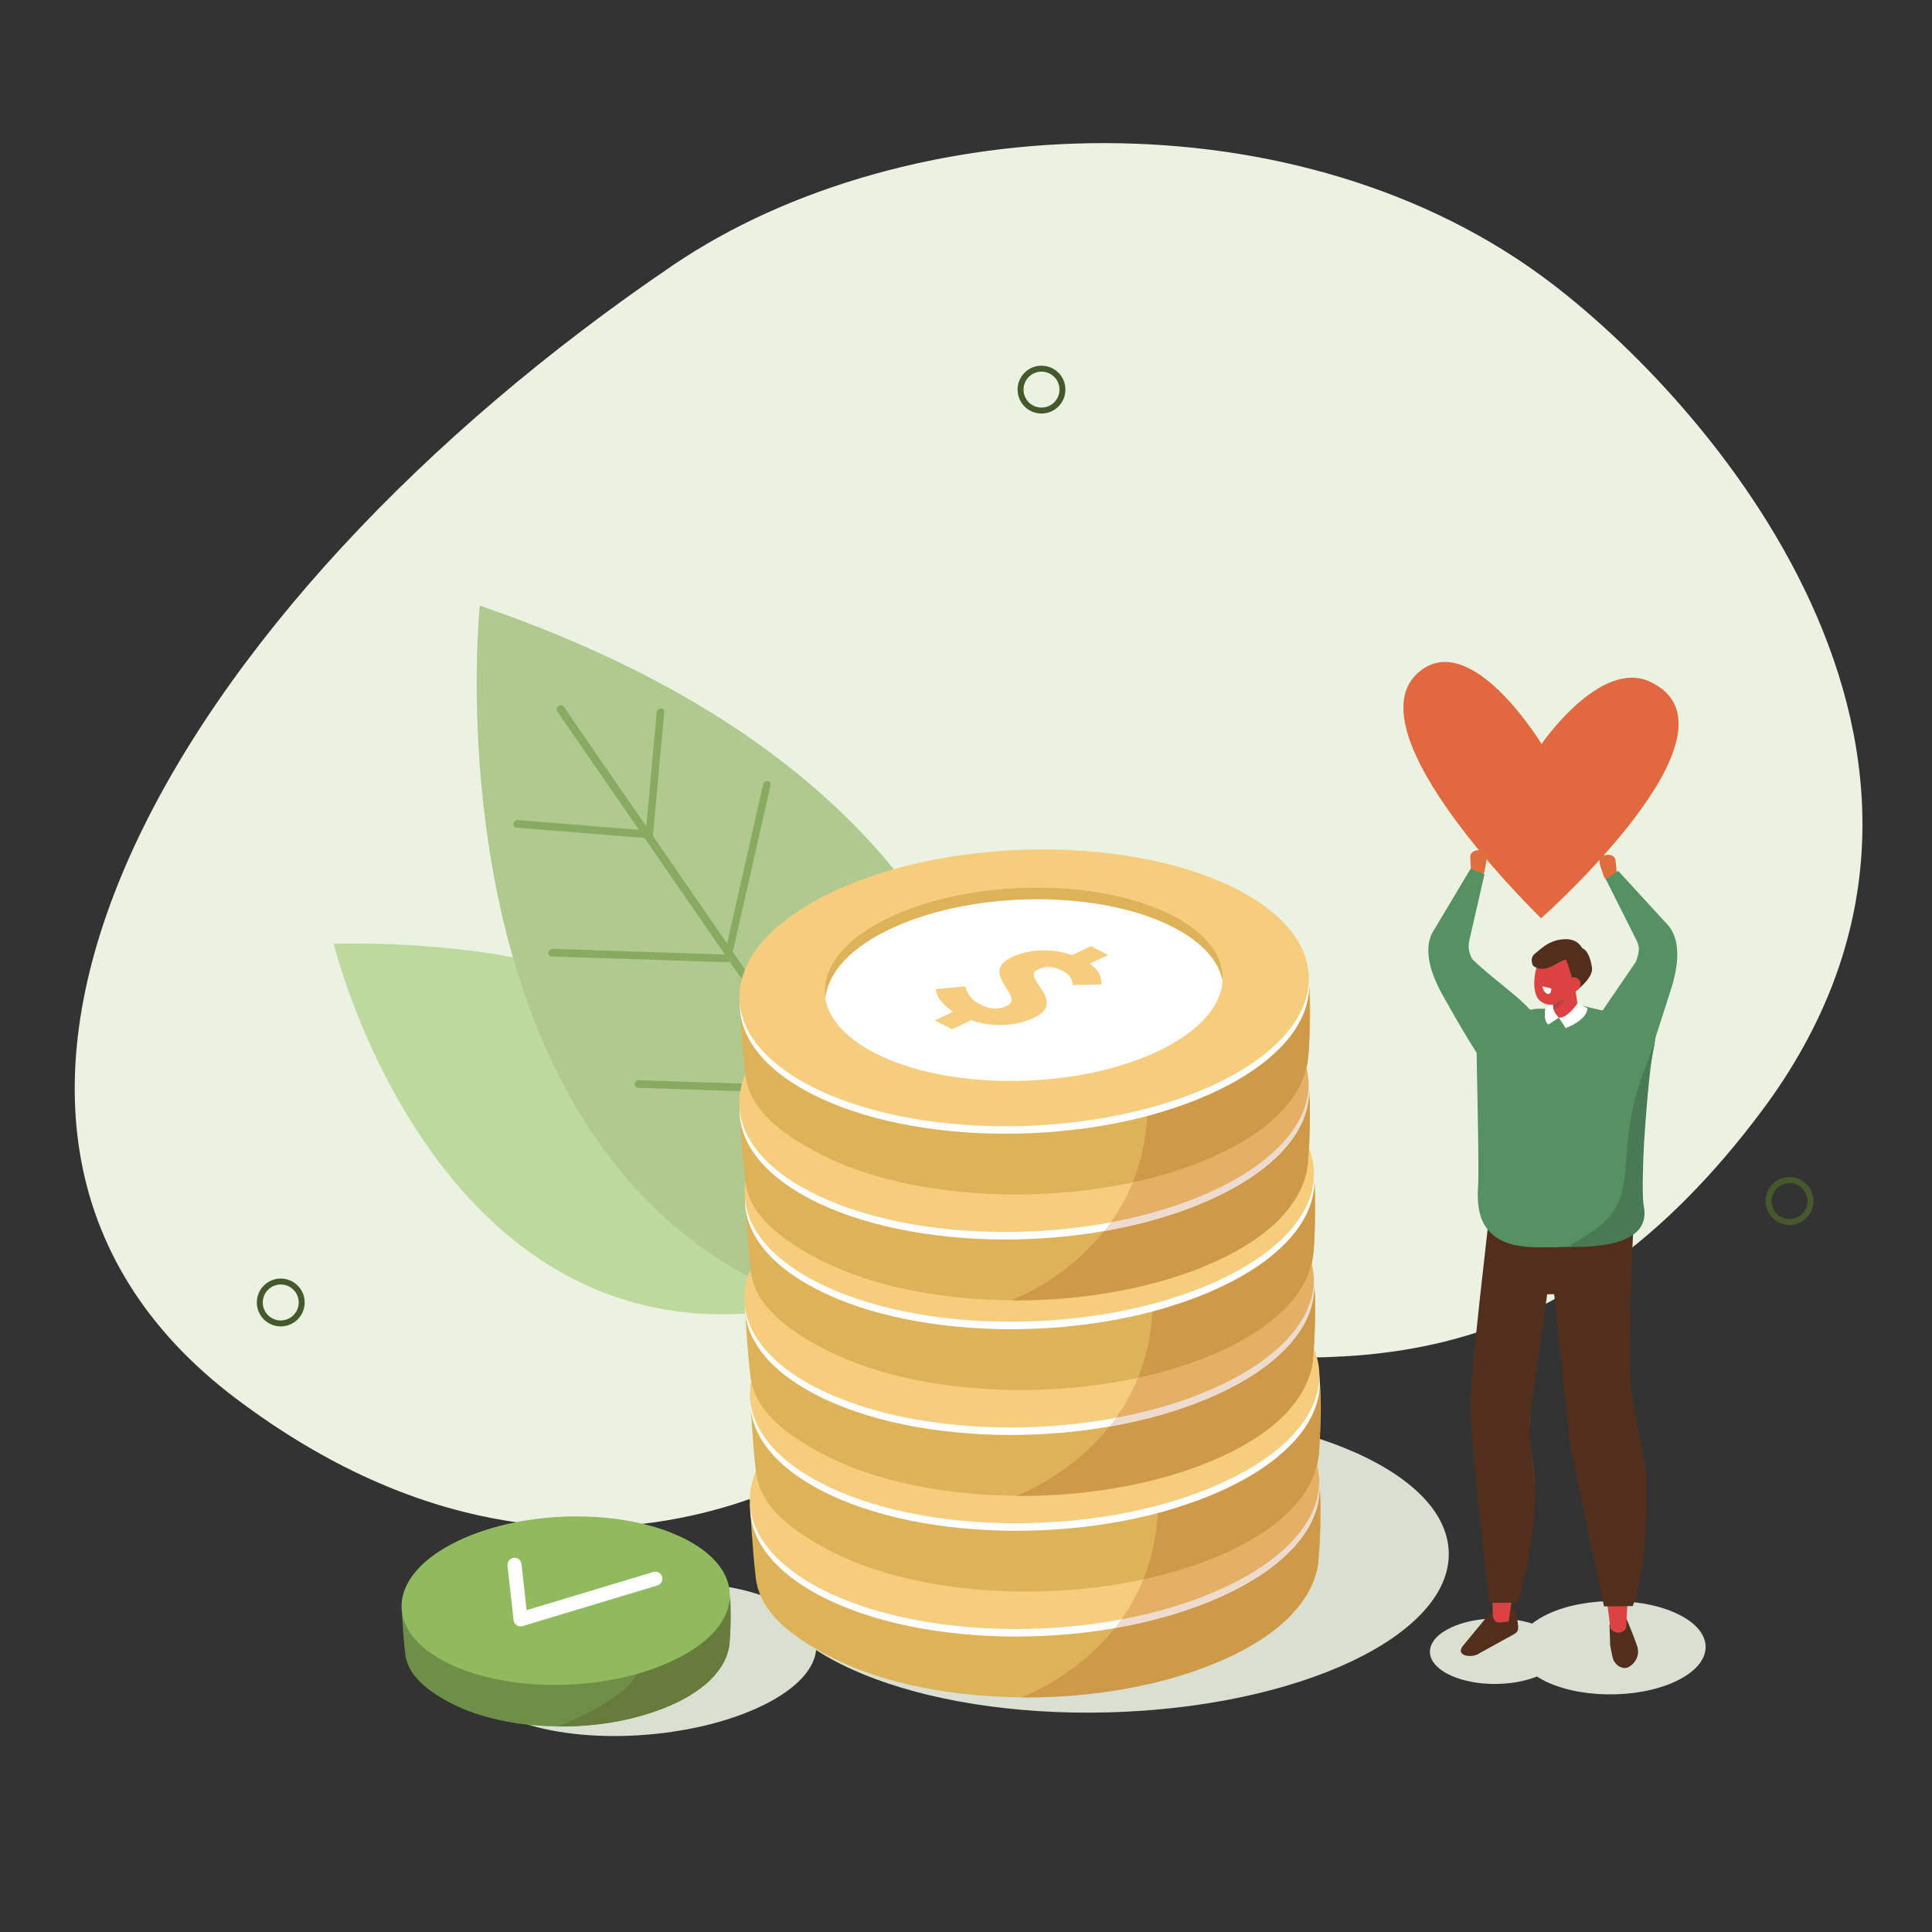 <?xml version="1.0" encoding="UTF-8"?>
<svg xmlns="http://www.w3.org/2000/svg" id="a" viewBox="0 0 500 500">
  <rect x="0" y="0" width="500" height="500" fill="#333333" stroke="none"/>
  <path d="M401.63,73.4c43.99,33.62,120.98,125.04,54.23,214.21-51.32,68.55-103.41,65.52-147.44,62.48-30.61-2.11-57.33-4.22-77.19,17.73,0,0-75.55,65.41-170.1-5.83-94.55-71.24-16.54-205.44,113.04-293.36,60.29-40.91,162.46-44.92,227.46,4.77" style="fill:#ebf2e1;"></path>
  <path d="M201.48,414.67c-15.49-7.45-43.9-6.91-63.45,1.19-19.55,8.11-22.84,20.72-7.35,28.17,15.49,7.45,43.9,6.91,63.45-1.19,19.55-8.11,22.84-20.72,7.35-28.17" style="fill:#dae0d1;"></path>
  <path d="M188.85,413.46c.42,1.4,.28,12.06-.36,13.61-1.11,4.92-5.56,9.75-13.31,13.52-16.99,8.27-43.31,8.28-58.79,.03-7.22-3.84-11.23-7.91-11.58-13.2-.37-2.85-.85-10.84-.85-10.84,.47-1.77,2.79-.06,4.13-1.75,2.18-3.32,5.97-6.46,11.36-9.08,16.99-8.26,43.31-8.28,58.79-.03,6.52,3.47,9.94,3.2,10.61,7.73" style="fill:#6f8f48;"></path>
  <path d="M178.42,398.88c-15.4-8.54-42.23-8.58-59.92-.09-17.69,8.49-19.54,22.29-4.13,30.83,15.4,8.54,42.23,8.58,59.92,.09,17.69-8.49,19.54-22.29,4.13-30.83" style="fill:#90ba5e;"></path>
  <path d="M145.4,446.81c-.18,0-.37,0-.55,0,.11,0,.22,0,.32,0,5.07,0,10.19-.47,15.08-1.41-4.28,.84-9.25,1.41-14.85,1.41m30.93-6.79c.86-.45,1.68-.91,2.45-1.39-.08,.05-.91,.6-2.45,1.39m2.48-1.41c1.91-1.18,3.55-2.44,4.92-3.75-1.29,1.26-2.9,2.53-4.92,3.75m9.59-11.17c.03-.12,.06-.25,.09-.37,.02-.04,.03-.08,.05-.13-.04,.16-.08,.33-.14,.5m.26-1.05c.06-.32,.11-.73,.15-1.19,0,.06-.01,.49-.15,1.19m.36-4.68c.11-3.03,.08-6.43-.09-7.79,.04-.43,.05-.86,.04-1.31,0,0,.48,.87,.05,9.1" style="fill:#cac1aa;"></path>
  <path d="M145.18,446.81c-.11,0-.21,0-.32,0-.11,0-.21,0-.32,0,0,0,16.85-6.57,20.29-13.57,.02,0,.05-.01,.07-.02,1.4-.37,22.91-6.23,24.03-19.29,.17,1.36,.2,4.76,.09,7.79-.05,1.04-.12,2.2-.21,3.49h0c-.04,.47-.1,.87-.15,1.19-.03,.17-.07,.35-.12,.55-.02,.05-.03,.1-.05,.13-.03,.12-.06,.25-.09,.37-.54,1.84-1.79,4.6-4.67,7.42-1.36,1.31-3,2.56-4.92,3.75h-.02v.02c-.78,.48-1.6,.94-2.46,1.39-2.92,1.5-8.39,3.87-16.07,5.38-4.89,.94-10.01,1.41-15.08,1.41" style="fill:#677b3a;"></path>
  <path d="M164.83,433.23h0s.02,0,.07-.02c-.02,0-.05,.01-.07,.02" style="fill:#86a04c;"></path>
  <path d="M131.35,405.19l1.56,14.1c.06,.54,.36,1.02,.81,1.32,.45,.3,1.01,.38,1.53,.22l34.88-10.51c.96-.29,1.51-1.31,1.22-2.27-.29-.96-1.31-1.51-2.27-1.22l-32.79,9.88-1.32-11.93c-.11-1-1.01-1.72-2.01-1.61-1,.11-1.72,1.01-1.61,2.01h0Z" style="fill:#fff;"></path>
  <path d="M224.57,333.47s-3.45-91.39-138.2-89.25c0,0,30.31,125.87,138.2,89.25h0Z" style="fill:#bed99d;"></path>
  <path d="M260.21,345.29s38.12-128.87-136.04-188.55c0,0-19.66,189.37,136.04,188.55" style="fill:#b0c98f;"></path>
  <path d="M238.62,317.36l-26.68-38.68c.22-.13,.4-.33,.5-.58l.04-.14,10.17-44.92c.12-.54-.21-1.03-.74-1.09-.53-.06-1.06,.33-1.18,.87l-9.99,44.11-21.09-30.58,9.76-43.12c.12-.54-.21-1.03-.74-1.09-.53-.06-1.06,.33-1.18,.87l-9.32,41.18-19.24-27.91,.03-.05h0l.05-.19v-.1l2.9-31.64c.05-.54-.35-.97-.89-.96-.54,.01-1.02,.47-1.07,1.01l-2.69,29.52-21.39-31.01c-.29-.42-.9-.49-1.36-.15-.46,.34-.6,.96-.3,1.39l21.14,30.66-31.32-2.53c-.53-.04-1.05,.36-1.16,.9-.11,.54,.24,1.02,.78,1.06l33.16,2.68,20.74,30.08-.02,.08-44.51-1.47c-.54-.02-1.04,.41-1.12,.95-.08,.54,.29,1,.83,1.02l45.41,1.5,.16-.02,.15-.02c.07-.02,.13-.05,.19-.08l.12-.06,.06-.04,22.29,32.32c-.1-.04-.2-.07-.32-.08l-45.41-1.5c-.54-.02-1.04,.41-1.12,.95-.08,.54,.29,1,.83,1.02l45.41,1.5c.46,.02,.9-.3,1.06-.73,.03-.07,.05-.14,.06-.22,.01-.07,0-.14-.01-.21l25.34,36.75c.29,.42,.9,.49,1.36,.15,.18-.14,.32-.32,.39-.51,.11-.29,.09-.62-.09-.87h0Z" style="fill:#89ab61;"></path>
  <path d="M468.55,310.83h-.77c0,1.29-.52,2.44-1.36,3.29-.84,.84-2,1.36-3.29,1.36-1.29,0-2.44-.52-3.29-1.36-.84-.84-1.36-2-1.36-3.29,0-1.29,.52-2.44,1.36-3.29,.84-.84,2-1.36,3.29-1.36,1.29,0,2.44,.52,3.29,1.36,.84,.84,1.36,2,1.36,3.29h1.54c0-3.42-2.77-6.19-6.19-6.19-3.42,0-6.19,2.77-6.19,6.19s2.77,6.19,6.19,6.19c3.42,0,6.19-2.77,6.19-6.19h-.77Z" style="fill:#45592d;"></path>
  <path d="M274.96,100.83h-.77c0,1.29-.52,2.44-1.36,3.29-.84,.84-2,1.36-3.29,1.36s-2.44-.52-3.29-1.36c-.84-.84-1.36-2-1.36-3.29s.52-2.44,1.36-3.29c.84-.84,2-1.36,3.29-1.36,1.29,0,2.44,.52,3.29,1.36,.84,.84,1.36,2,1.36,3.29h1.54c0-3.42-2.77-6.19-6.19-6.19-3.42,0-6.19,2.77-6.19,6.19,0,3.42,2.77,6.19,6.19,6.19,3.42,0,6.19-2.77,6.19-6.19h-.77Z" style="fill:#45592d;"></path>
  <path d="M78.08,337.08h-.77c0,1.29-.52,2.44-1.36,3.29-.84,.84-2,1.36-3.29,1.36s-2.44-.52-3.29-1.36c-.84-.84-1.36-2-1.36-3.29,0-1.29,.52-2.44,1.36-3.29,.84-.84,2-1.36,3.29-1.36,1.29,0,2.44,.52,3.29,1.36,.84,.84,1.36,2,1.36,3.29h1.54c0-3.42-2.77-6.19-6.19-6.19-3.42,0-6.19,2.77-6.19,6.19,0,3.42,2.77,6.19,6.19,6.19s6.19-2.77,6.19-6.19h-.77Z" style="fill:#45592d;"></path>
  <path d="M374.94,401.72c.57,21.58-38.83,40.13-88.02,41.44-49.19,1.31-89.52-15.12-90.1-36.69-.58-21.58,38.83-40.13,88.02-41.44,49.19-1.31,89.52,15.12,90.1,36.7" style="fill:#dae0d1;"></path>
  <path d="M341.38,384.55c.72,2.3,.4,19.81-.71,22.37-1.95,8.09-9.71,16.02-23.17,22.19-29.53,13.55-75.19,13.54-102-.03-12.49-6.33-19.43-13-20-21.7-.62-4.69-1.41-17.81-1.41-17.81,.82-2.91,4.85-.09,7.18-2.87,3.81-5.45,10.4-10.6,19.76-14.9,29.53-13.55,75.19-13.54,102,.04,11.29,5.72,17.23,5.27,18.35,12.71" style="fill:#deb259;"></path>
  <path d="M323.48,362.52c-26.67-14.05-73.2-14.16-103.94-.24-30.74,13.92-34.04,36.6-7.38,50.65,26.67,14.05,73.2,14.16,103.94,.24,30.74-13.92,34.04-36.6,7.38-50.65" style="fill:#fff;"></path>
  <path d="M323.38,360.57c-26.67-14.05-73.2-14.16-103.94-.24-30.74,13.92-34.04,36.6-7.38,50.65,26.67,14.05,73.2,14.16,103.94,.24,30.74-13.92,34.04-36.6,7.38-50.65" style="fill:#f5cd7d;"></path>
  <path d="M306.54,367.22c-18.64-9.82-51.17-9.9-72.66-.17-21.49,9.73-23.8,25.58-5.16,35.41,18.64,9.82,51.18,9.9,72.67,.17,21.49-9.73,23.8-25.58,5.16-35.41" style="fill:#fff;"></path>
  <path d="M341.43,357.18c.72,2.3,.4,19.81-.71,22.37-1.95,8.09-9.71,16.02-23.17,22.19-29.53,13.55-75.19,13.54-102-.03-12.49-6.33-19.43-13.01-20-21.7-.62-4.69-1.41-17.81-1.41-17.81,.82-2.91,4.85-.09,7.18-2.87,3.81-5.46,10.4-10.6,19.76-14.9,29.53-13.55,75.19-13.54,102,.03,11.29,5.72,17.23,5.27,18.35,12.71" style="fill:#deb259;"></path>
  <path d="M323.53,335.15c-26.67-14.05-73.2-14.16-103.94-.24-30.74,13.92-34.04,36.6-7.38,50.65,26.67,14.05,73.2,14.16,103.94,.24,30.74-13.92,34.04-36.6,7.38-50.65" style="fill:#fff;"></path>
  <path d="M323.44,333.2c-26.67-14.05-73.2-14.16-103.94-.24-30.74,13.92-34.04,36.6-7.38,50.65,26.67,14.05,73.2,14.16,103.94,.24,30.74-13.92,34.04-36.6,7.37-50.65" style="fill:#f5cd7d;"></path>
  <path d="M265.87,439.34c-.54,0-1.08,0-1.63,0,0,0,.06-.02,.19-.07,.37,0,.73,0,1.1,0,14.77,0,29.75-2.17,42.7-6.51-9.86,3.31-24.2,6.59-42.36,6.59m44.12-7.19c2.6-.92,5.1-1.93,7.5-3.04,6.74-3.09,12.05-6.63,15.92-10.4-2.41,2.42-5.57,4.9-9.71,7.24,0,0-4.77,3.03-13.72,6.2m31.71-44.4c-.04-1.07-.11-1.96-.19-2.57,0-.55-.04-1.1-.09-1.64,0-.23,0-.45,0-.68,.12,1.25,.23,2.86,.29,4.88m-.67-9.37c.16-.89,.3-2.14,.42-3.58-.09,1.44-.23,2.68-.42,3.58" style="fill:#cac1a9;"></path>
  <path d="M265.52,439.26c-.37,0-.73,0-1.1,0,1.69-.64,14.38-5.75,24.06-17.89,9.89-1.72,19.33-4.45,27.62-8.2,16.89-7.65,25.49-17.93,25.4-27.98,.08,.6,.15,1.49,.19,2.57,.11,3.8,.03,9.06-.51,16.16,0,0-.09,7.09-7.77,14.8-3.87,3.77-9.18,7.31-15.92,10.4-2.4,1.1-4.91,2.11-7.5,3.04-.57,.2-1.16,.41-1.76,.61-12.96,4.34-27.94,6.51-42.7,6.51" style="fill:#ce9948;"></path>
  <path d="M288.48,421.37c.58-.73,1.16-1.49,1.71-2.27,9.23-1.73,18.03-4.35,25.81-7.88,16.72-7.57,25.32-17.73,25.4-27.68,.06,.55,.09,1.09,.09,1.64,.09,10.05-8.51,20.34-25.4,27.98-8.29,3.75-17.73,6.49-27.62,8.2" style="fill:#ecdbce;"></path>
  <path d="M290.2,419.1c2.17-3.04,4.13-6.48,5.7-10.34,7.76-1.67,15.1-4.01,21.65-7.02,13.46-6.18,21.22-14.11,23.17-22.19,.04-.09,.08-.2,.12-.33,.07,.25,.34,1.35,.57,3.65,0,.23,0,.45,0,.68-.08,9.95-8.68,20.11-25.4,27.68-7.78,3.53-16.58,6.15-25.81,7.88" style="fill:#e3b065;"></path>
  <path d="M295.9,408.75c2.02-4.97,3.39-10.65,3.73-17.11,0,0,3.18-.78,7.79-2.41,3.02-1.03,5.95-2.18,8.74-3.44,6.76-3.06,12.2-6.55,16.28-10.28,2.65-2.39,4.91-5.05,6.51-8.01,1.5-2.72,2.36-5.49,2.56-8.25,.1,3.27,.26,10.56-.07,15.54-.11,1.45-.25,2.69-.42,3.58-.06,.3-.13,.56-.2,.78l.02,.06c-.04,.13-.08,.24-.12,.33-1.95,8.09-9.71,16.02-23.17,22.19-6.55,3.01-13.89,5.34-21.65,7.02" style="fill:#ce9948;"></path>
  <path d="M307.42,389.24c7.09-2.5,17.56-7,25.02-13.72-4.08,3.73-9.52,7.21-16.28,10.28-2.79,1.26-5.71,2.41-8.74,3.44m31.53-21.73c1.63-3.01,2.57-6.33,2.51-9.95,0,0,.03,.64,.06,1.7-.2,2.76-1.06,5.53-2.56,8.25" style="fill:#ecdbce;"></path>
  <path d="M339.99,332.38c.72,2.3,.4,19.81-.71,22.37-1.95,8.09-9.71,16.02-23.17,22.19-29.53,13.55-75.19,13.54-102-.04-12.49-6.33-19.43-13-20-21.7-.62-4.69-1.41-17.81-1.41-17.81,.82-2.91,4.85-.09,7.18-2.87,3.81-5.46,10.4-10.6,19.76-14.9,29.53-13.55,75.19-13.54,102,.04,11.29,5.72,17.23,5.27,18.35,12.71" style="fill:#deb259;"></path>
  <path d="M322.09,310.35c-26.67-14.05-73.2-14.16-103.94-.24-30.74,13.92-34.04,36.6-7.38,50.65,26.67,14.05,73.2,14.16,103.94,.24,30.74-13.92,34.04-36.6,7.38-50.65" style="fill:#fff;"></path>
  <path d="M321.99,308.41c-26.67-14.05-73.2-14.16-103.94-.24-30.74,13.92-34.04,36.6-7.38,50.65,26.67,14.05,73.2,14.16,103.94,.24,30.74-13.92,34.04-36.6,7.38-50.65" style="fill:#f5cd7d;"></path>
  <path d="M305.15,315.06c-18.64-9.82-51.17-9.9-72.66-.17-21.49,9.73-23.8,25.58-5.16,35.41,18.64,9.82,51.17,9.9,72.66,.17,21.49-9.73,23.8-25.58,5.16-35.41" style="fill:#fff;"></path>
  <path d="M340.04,305.01c.72,2.3,.4,19.81-.71,22.37-1.95,8.09-9.71,16.02-23.17,22.19-29.53,13.55-75.19,13.54-102-.03-12.49-6.33-19.43-13-20-21.7-.62-4.69-1.41-17.81-1.41-17.81,.82-2.91,4.85-.09,7.18-2.87,3.81-5.46,10.4-10.6,19.76-14.9,29.53-13.55,75.19-13.54,102,.03,11.29,5.72,17.23,5.27,18.35,12.71" style="fill:#deb259;"></path>
  <path d="M322.14,282.98c-26.67-14.05-73.2-14.16-103.94-.24-30.74,13.92-34.04,36.6-7.38,50.65,26.67,14.05,73.2,14.16,103.94,.24,30.74-13.92,34.04-36.6,7.38-50.65" style="fill:#fff;"></path>
  <path d="M322.05,281.04c-26.67-14.05-73.2-14.16-103.94-.24-30.74,13.92-34.04,36.6-7.38,50.65,26.67,14.05,73.2,14.16,103.94,.24,30.74-13.92,34.04-36.6,7.38-50.65" style="fill:#f5cd7d;"></path>
  <path d="M340.3,335.58c-.04-1.07-.11-1.95-.19-2.56,0-.55-.04-1.1-.09-1.64,0-.23,0-.45,0-.67,.12,1.25,.23,2.86,.29,4.87m-.67-9.36c.16-.89,.3-2.13,.42-3.57-.09,1.43-.23,2.67-.42,3.57" style="fill:#dad0b6;"></path>
  <path d="M264.48,387.17c-.54,0-1.09,0-1.64,0,0,0,.06-.02,.19-.07,.37,0,.73,0,1.1,0,14.83,0,29.88-2.19,42.87-6.57-9.87,3.33-24.27,6.64-42.53,6.64m43.93-7.13c2.66-.94,5.23-1.97,7.69-3.1,6.75-3.1,12.06-6.64,15.93-10.41-2.41,2.42-5.57,4.91-9.72,7.25,0,0-4.84,3.07-13.91,6.27" style="fill:#e3b065;"></path>
  <path d="M264.13,387.1c-.37,0-.73,0-1.1,0,1.69-.64,14.38-5.75,24.06-17.89,9.89-1.72,19.33-4.45,27.62-8.2,16.88-7.65,25.49-17.93,25.4-27.98,.08,.6,.15,1.49,.19,2.56,.11,3.8,.03,9.06-.51,16.17,0,0-.09,7.08-7.76,14.79-3.87,3.78-9.19,7.32-15.93,10.41-2.46,1.13-5.03,2.16-7.69,3.1-.46,.16-.92,.32-1.4,.48-12.99,4.38-28.04,6.57-42.87,6.57" style="fill:#ce9948;"></path>
  <path d="M287.09,369.21c.58-.73,1.16-1.49,1.71-2.27,9.23-1.73,18.03-4.35,25.81-7.88,16.72-7.57,25.32-17.73,25.4-27.68,.06,.55,.09,1.09,.09,1.64,.09,10.05-8.52,20.34-25.4,27.98-8.29,3.75-17.73,6.49-27.62,8.2" style="fill:#ecdbce;"></path>
  <path d="M288.81,366.94c2.17-3.04,4.13-6.48,5.7-10.34,7.76-1.67,15.1-4.01,21.65-7.02,13.46-6.18,21.22-14.11,23.17-22.19,.04-.09,.08-.2,.12-.33,.07,.25,.34,1.35,.57,3.65,0,.22,0,.45,0,.67-.08,9.95-8.69,20.11-25.4,27.68-7.78,3.53-16.58,6.15-25.81,7.88" style="fill:#e3b065;"></path>
  <path d="M294.51,356.59c2.02-4.97,3.39-10.65,3.73-17.11,0,0,3.17-.78,7.77-2.4,3.03-1.03,5.96-2.19,8.76-3.45,6.77-3.07,12.21-6.56,16.29-10.29,2.64-2.38,4.9-5.04,6.49-7.99,1.5-2.72,2.36-5.49,2.57-8.26,.1,3.28,.26,10.57-.07,15.55-.11,1.44-.25,2.68-.42,3.57-.06,.3-.13,.56-.21,.78l.02,.06c-.04,.13-.08,.24-.12,.33-1.95,8.09-9.71,16.02-23.17,22.19-6.55,3.01-13.89,5.35-21.65,7.02" style="fill:#ce9948;"></path>
  <path d="M306.01,337.08c7.1-2.5,17.59-7.01,25.05-13.74-4.08,3.73-9.52,7.22-16.29,10.29-2.8,1.27-5.73,2.42-8.76,3.45m31.55-21.73c1.63-3.01,2.57-6.33,2.51-9.96,0,0,.02,.64,.06,1.7-.2,2.76-1.06,5.54-2.57,8.26" style="fill:#ecdbce;"></path>
  <path d="M338.64,281.79c.72,2.3,.4,19.81-.71,22.37-1.95,8.09-9.71,16.02-23.17,22.19-29.53,13.55-75.19,13.54-102-.03-12.49-6.33-19.43-13-20-21.7-.62-4.69-1.41-17.81-1.41-17.81,.82-2.91,4.85-.09,7.18-2.87,3.81-5.46,10.4-10.6,19.76-14.9,29.53-13.55,75.2-13.54,102,.03,11.29,5.72,17.23,5.27,18.35,12.71" style="fill:#deb259;"></path>
  <path d="M320.74,259.76c-26.67-14.05-73.2-14.16-103.94-.24-30.74,13.92-34.04,36.6-7.37,50.65,26.67,14.05,73.2,14.16,103.94,.24,30.74-13.92,34.04-36.6,7.37-50.65" style="fill:#fff;"></path>
  <path d="M320.65,257.82c-26.67-14.05-73.2-14.16-103.94-.24-30.74,13.92-34.04,36.6-7.37,50.65,26.67,14.05,73.2,14.16,103.94,.24,30.74-13.92,34.04-36.6,7.37-50.65" style="fill:#f5cd7d;"></path>
  <path d="M303.8,264.47c-18.64-9.82-51.17-9.9-72.66-.17-21.49,9.73-23.8,25.58-5.16,35.41,18.64,9.82,51.17,9.9,72.66,.17,21.49-9.73,23.8-25.58,5.16-35.41" style="fill:#fff;"></path>
  <path d="M338.69,254.42c.72,2.3,.4,19.81-.71,22.37-1.95,8.09-9.71,16.02-23.17,22.19-29.53,13.55-75.19,13.54-102-.04-12.49-6.33-19.43-13-20-21.7-.62-4.69-1.41-17.81-1.41-17.81,.82-2.91,4.85-.09,7.18-2.87,3.81-5.46,10.4-10.6,19.76-14.9,29.53-13.55,75.19-13.54,102,.04,11.29,5.72,17.23,5.27,18.35,12.71" style="fill:#deb259;"></path>
  <path d="M320.8,232.39c-26.67-14.05-73.2-14.16-103.94-.24-30.74,13.92-34.04,36.6-7.38,50.65,26.67,14.05,73.2,14.16,103.94,.24,30.74-13.92,34.04-36.6,7.37-50.65" style="fill:#fff;"></path>
  <path d="M320.7,230.45c-26.67-14.05-73.2-14.16-103.94-.24-30.74,13.92-34.04,36.6-7.37,50.65,26.67,14.05,73.2,14.16,103.94,.24,30.74-13.92,34.04-36.6,7.38-50.65" style="fill:#f5cd7d;"></path>
  <path d="M303.86,237.1c-18.64-9.82-51.18-9.9-72.67-.17-21.49,9.73-23.8,25.58-5.16,35.41,18.64,9.82,51.17,9.9,72.66,.17,21.49-9.73,23.8-25.58,5.16-35.41h0Z" style="fill:#fff;"></path>
  <path d="M231.34,239.98c21.49-9.73,54.02-9.66,72.66,.17,7.43,3.92,11.53,8.79,12.41,13.85,.48-6.13-3.64-12.21-12.56-16.91-18.64-9.82-51.17-9.9-72.66-.17-12.92,5.85-18.91,13.92-17.57,21.56,.52-6.68,6.51-13.42,17.72-18.5h0Z" style="fill:#deb259;"></path>
  <path d="M246.68,261.85c-2.38-1.55-4.37-3.78-4.5-5.86l7.62-.72c.55,2.06,1.63,3.54,3.83,4.68,2.57,1.32,4.81,1.39,6.98,.36,4.86-2.32-7.37-8.5,1.13-12.55,4.63-2.2,10.5-2.37,15.72-.58l4.86-2.32,4.46,2.29-4.77,2.27c2.52,1.71,3.12,3.52,2.98,5.36l-7.37,.14c-.1-1.59-.72-2.7-2.65-3.69-2.21-1.13-4.3-1.32-6.42-.31-4.48,2.14,8.03,8.18-.99,12.48-4.53,2.16-10.46,2.57-16.24,.64l-4.91,2.34-4.46-2.29,4.72-2.25h0Z" style="fill:#f5cd7d;"></path>
  <path d="M338.96,284.99c-.04-1.07-.11-1.96-.19-2.57,0-.55-.04-1.1-.09-1.64,0-.23,0-.45,0-.68,.12,1.25,.23,2.86,.29,4.89m-.67-9.37c.16-.89,.3-2.14,.42-3.58-.09,1.44-.23,2.68-.42,3.58" style="fill:#dad0b6;"></path>
  <path d="M263.13,336.58c-.54,0-1.08,0-1.63,0,0,0,.06-.02,.19-.07,.37,0,.73,0,1.1,0,14.61,0,29.44-2.13,42.3-6.38-9.85,3.26-24.05,6.45-41.96,6.45m44.55-7.35c2.44-.88,4.81-1.84,7.07-2.88,6.75-3.1,12.06-6.63,15.93-10.41-2.41,2.42-5.57,4.9-9.71,7.25,0,0-4.62,2.93-13.29,6.05" style="fill:#e3b065;"></path>
  <path d="M262.78,336.51c-.37,0-.73,0-1.1,0,1.69-.64,14.38-5.75,24.06-17.89,9.89-1.72,19.33-4.45,27.62-8.2,16.88-7.65,25.49-17.93,25.4-27.98,.08,.61,.15,1.49,.19,2.57,.11,3.8,.03,9.06-.51,16.16,0,0-.09,7.08-7.76,14.79-3.87,3.78-9.18,7.31-15.93,10.41-2.27,1.04-4.63,2-7.07,2.88-.83,.3-1.69,.6-2.59,.9-12.86,4.25-27.69,6.38-42.3,6.38" style="fill:#ce9948;"></path>
  <path d="M285.75,318.61c.58-.73,1.16-1.49,1.71-2.27,9.23-1.73,18.03-4.35,25.81-7.88,16.71-7.57,25.32-17.73,25.4-27.68,.06,.55,.09,1.1,.09,1.64,.09,10.05-8.52,20.34-25.4,27.98-8.29,3.75-17.73,6.49-27.62,8.2" style="fill:#ecdbce;"></path>
  <path d="M287.46,316.34c2.17-3.04,4.13-6.48,5.7-10.35,7.76-1.67,15.1-4.01,21.65-7.02,13.46-6.18,21.22-14.11,23.17-22.19,.04-.09,.08-.2,.12-.33,.07,.25,.34,1.35,.57,3.65,0,.23,0,.45,0,.68-.08,9.95-8.69,20.11-25.4,27.68-7.78,3.53-16.58,6.15-25.81,7.88" style="fill:#e3b065;"></path>
  <path d="M293.16,306c2.02-4.97,3.39-10.65,3.73-17.11,0,0,3.18-.78,7.79-2.41,3.02-1.03,5.95-2.18,8.74-3.44,6.77-3.07,12.21-6.56,16.29-10.29,2.63-2.38,4.89-5.03,6.49-7.98,1.51-2.72,2.37-5.5,2.57-8.27,.1,3.28,.26,10.56-.07,15.54-.11,1.44-.25,2.69-.42,3.58-.06,.3-.13,.56-.21,.78l.02,.06c-.04,.13-.08,.24-.12,.33-1.95,8.09-9.71,16.02-23.17,22.19-6.55,3.01-13.89,5.34-21.65,7.02" style="fill:#ce9948;"></path>
  <path d="M304.69,286.48c7.1-2.5,17.58-7.01,25.03-13.73-4.08,3.73-9.52,7.22-16.29,10.29-2.79,1.26-5.71,2.41-8.74,3.44m31.51-21.71c1.64-3.02,2.58-6.34,2.52-9.98,0,0,.03,.64,.06,1.71-.2,2.77-1.07,5.55-2.57,8.27" style="fill:#ecdbce;"></path>
  <path d="M398.95,192.54s15.16-22.12,28.06-16.12c26.9,12.52-28.17,61.23-28.17,61.23,0,0-50.29-48.65-31.4-63.92,13.52-10.92,31.51,18.81,31.51,18.81h0Z" style="fill:#e2683f;"></path>
  <path d="M435.14,418.19c-9-4.88-24.37-5.14-34.33-.58-1.7,.78-3.12,1.65-4.29,2.57-6.34-2.03-14.94-1.74-20.83,.95-7,3.2-7.54,8.57-1.22,11.99,6.08,3.29,16.28,3.58,23.28,.76,.42,.27,.86,.53,1.33,.79,9,4.88,24.37,5.14,34.33,.58,9.96-4.55,10.73-12.2,1.73-17.07h0Z" style="fill:#dae0d1;"></path>
  <path d="M378.99,425.47l7.22-8.75c1.13-.62,3.24-.89,4.98-.62,.78,.12,1.2,.62,1.26,1.4l.21,1.44c.28,2.41,.6,3.2-.89,4.02l-8.83,4.86c-1.81,1.46-6.99,.85-3.95-2.34h0Z" style="fill:#522f1d;"></path>
  <path d="M390.45,419.66c-2.04,.04-3.84,1.14-4.12-1.83-.12-16.63-3.99-30.65-4.11-46.2-.14-17.46,2.47-12.17,2.3-38.93l14.92-3.18c-2.8,19.27-3.82,43.59-3.82,43.59,4.49,18.61-2.28,23.59-5.17,46.55h0Z" style="fill:#db4242;"></path>
  <path d="M402.1,323.18l-5.84,40.78c-.63,4.38-.52,8.83,.21,13.19,1.09,6.46,1.69,18.9-3.64,37.61l-7.45,.08s-4.98-43.08-4.9-51.14c.08-8.06,5.06-50.18,5.06-50.18l16.56,9.65h0Z" style="fill:#522f1d;"></path>
  <path d="M416.54,420.35l.16,5.28c.05,.55,.62,3.47,.86,3.97,.7,1.45,1.82,2.02,2.91,2.09,1.44,.08,4.3-2.48,3.24-5.63-.92-2.74-2.76-7.11-2.76-7.11-2.02,.95-2.95,1.38-4.41,1.4h0Z" style="fill:#522f1d;"></path>
  <path d="M420.9,420.45c.29,2.07-2.84,2.98-4.16,.89-1.64-16.55-7.22-30.09-8.76-45.56-1.73-17.37-.49-17.8-3.11-44.43l16.41,.92c-1.03,19.45,.18,43.76,.18,43.76,6.17,18.12,.22,21.3-.56,44.43h0Z" style="fill:#db4242;"></path>
  <path d="M422.78,316.05s-1.71,35.05-.72,42.76c.99,7.71,3.97,21.79,3.97,21.79,0,0,1.06,22.78-3.47,35.05l-7.44,.08-8.57-40.45c-.1-.47-.17-.95-.23-1.42l-4.1-38.92-4.46,.05,1.59-19.7s24.55,2.99,23.42,.77h0Z" style="fill:#522f1d;"></path>
  <path d="M396.2,261.32c.81-.21,1.65-.29,2.48-.26,3.87,.17,9.21-1.34,9.61-1.07l10.11,2.43c8.74,.24,11.49-10.35,9.95,6.93,0,0-3.82,19.89-4.14,25.32-.28,4.69-3.2,15.23-2.45,16.75,.57,1.14,.5,8.15-5.32,9.9-5.15,1.55-14,1.47-18.39,1.48-14.35,.03-16.05-8.07-15.52-15.82,.33-4.88-.41-31.58-.37-35.45s4.91,7.07,7.16,.91c2.25-6.16-1.11-12.28-1.11-12.28l7.99,1.15h0Z" style="fill:#569162;"></path>
  <path d="M405.25,263.82l-.45-.43c-1.12,.32-2.13,.2-2.38-.92l-1.42-6.28c-.25-1.11,.46-2.29,1.59-2.61l.33-.09c1.12-.32,4.28-.26,4.53,.85l.98,6.65c.25,1.11-2.05,2.51-3.17,2.83h0Z" style="fill:#db4242;"></path>
  <path d="M401.79,259.54s2.75-.28,4.37-3.13c0,0-1.55,4.18-4.03,4.83l-.34-1.7h0Z" style="fill:#ba4141;"></path>
  <path d="M406.85,246.2c-1.09-1.67-2.65-1.93-4.03-.92-1.43-.56-3.08,.35-4.22,2.6-1.59,3.13-2.2,8.05-.61,10.49,.69,1.06,2.25,1.66,3.22,1.66,.91,0,1.67-.61,2.53-.97,3.08-1.26,3.15-.8,4.21-2.89,1.59-3.13,.48-7.54-1.11-9.98h0Z" style="fill:#db4242;"></path>
  <path d="M404.9,247.36c1.32,2.95,2.64,8.28,2.86,9.19,0,0,4.65-3.44,4.25-6.08-1.34-8.82-6.36-3.98-6.36-3.98l-.76,.88h0Z" style="fill:#522f1d;"></path>
  <path d="M406.53,243.18c1.87,.4,3.06,1.76,3.76,4.18,.09,.31,.81,1.69,.85,1.95l-1.21-.32c.3,2.09-.71-.99-2.81-.56-3.52-1.19-6.14,4.21-10.32,1.57-.45-.73-.72-2.22,.34-3.11,2.21-1.86,3.33-2.86,5.81-3.57l.61-.11c1.14-.2,2.12-.21,2.96-.03" style="fill:#522f1d;"></path>
  <path d="M400.53,257.23h0c-.62-.14-1.22-1.01-1.33-1.95l2.24,.51c.12,.94-.29,1.59-.91,1.45h0Z" style="fill:#fff;"></path>
  <path d="M409.05,254.49c.12,.99-.57,1.89-1.56,2.01-.99,.12-1.89-.57-2.01-1.56-.12-.99,.57-1.89,1.56-2.01,.99-.12,1.89,.57,2.01,1.56h0Z" style="fill:#db4242;"></path>
  <path d="M401.88,260.03l-1.85,.6s-.87,3.3,.68,4.54l2.73-1.8s-1.74-1.6-1.56-3.34h0Z" style="fill:#fff;"></path>
  <path d="M403.44,263.37l1.75,2.7s5.59-2,5.62-5.17l-2.58-1.22s-2.56,3.91-4.79,3.69h0Z" style="fill:#fff;"></path>
  <path d="M383.27,220.08h0c-1.32-.27-2.57,.36-2.78,1.42l.2,4.11c-.21,1.05,.04,.34,1.36,.61h0c1.32,.27,1.28,1.31,2.13-.61l.53-2.99c.07-.39,.09-.79,.02-1.18-.12-.73-.42-1.14-1.46-1.36h0Z" style="fill:#de6e3e;"></path>
  <path d="M383.48,274.49c3.74,5.5,8.02,.95,8.02,.95l6.24-11.37c-1.38-4.12-10.74-9.96-16.7-15.83-1.1-1.92-1.16-3.62-.6-5.68l3.75-16.32-3.6-1.41-9.45,15.81c-3.88,5.84,.94,14.31,1.62,15.8,0,0,6.28,11.49,10.72,18.04h0Z" style="fill:#569162;"></path>
  <path d="M425.31,311.54c-.34-2.65-.1-11.2,.18-15.89,.18-3.07,1.41-21.21,2.73-25.43-2.32,4.3-5.02,13.88-5.27,14.94-1.96,8.33-2.02,15.33-2.51,19.64-1.37,12.04-9.03,13.74-14.45,17.88,22.78,.46,19.56-9.21,19.32-11.15h0Z" style="fill:#497a53;"></path>
  <path d="M415.18,221.39h0c1.24-.45,2.54-.01,2.89,.98l.39,4.01c.35,.99,.01,.33-1.23,.78h0c-1.24,.45-1.06,1.45-2.15-.29l-.93-2.82c-.12-.37-.19-.75-.19-1.14,.01-.72,.24-1.16,1.22-1.52h0Z" style="fill:#de6e3e;"></path>
  <path d="M426.3,275.03c-2.24,6.67-6.32,8.36-6.32,8.36l-5.28-21.8,8.7-12.73c.69-2.1,1.15-3.47,.19-5.38l-8.04-15.99,3.24-2.1,12.45,13.57c4.98,4.93,1.97,14.21,1.61,15.8,0,0-4.03,12.75-6.55,20.26h0Z" style="fill:#569162;"></path>
</svg>
